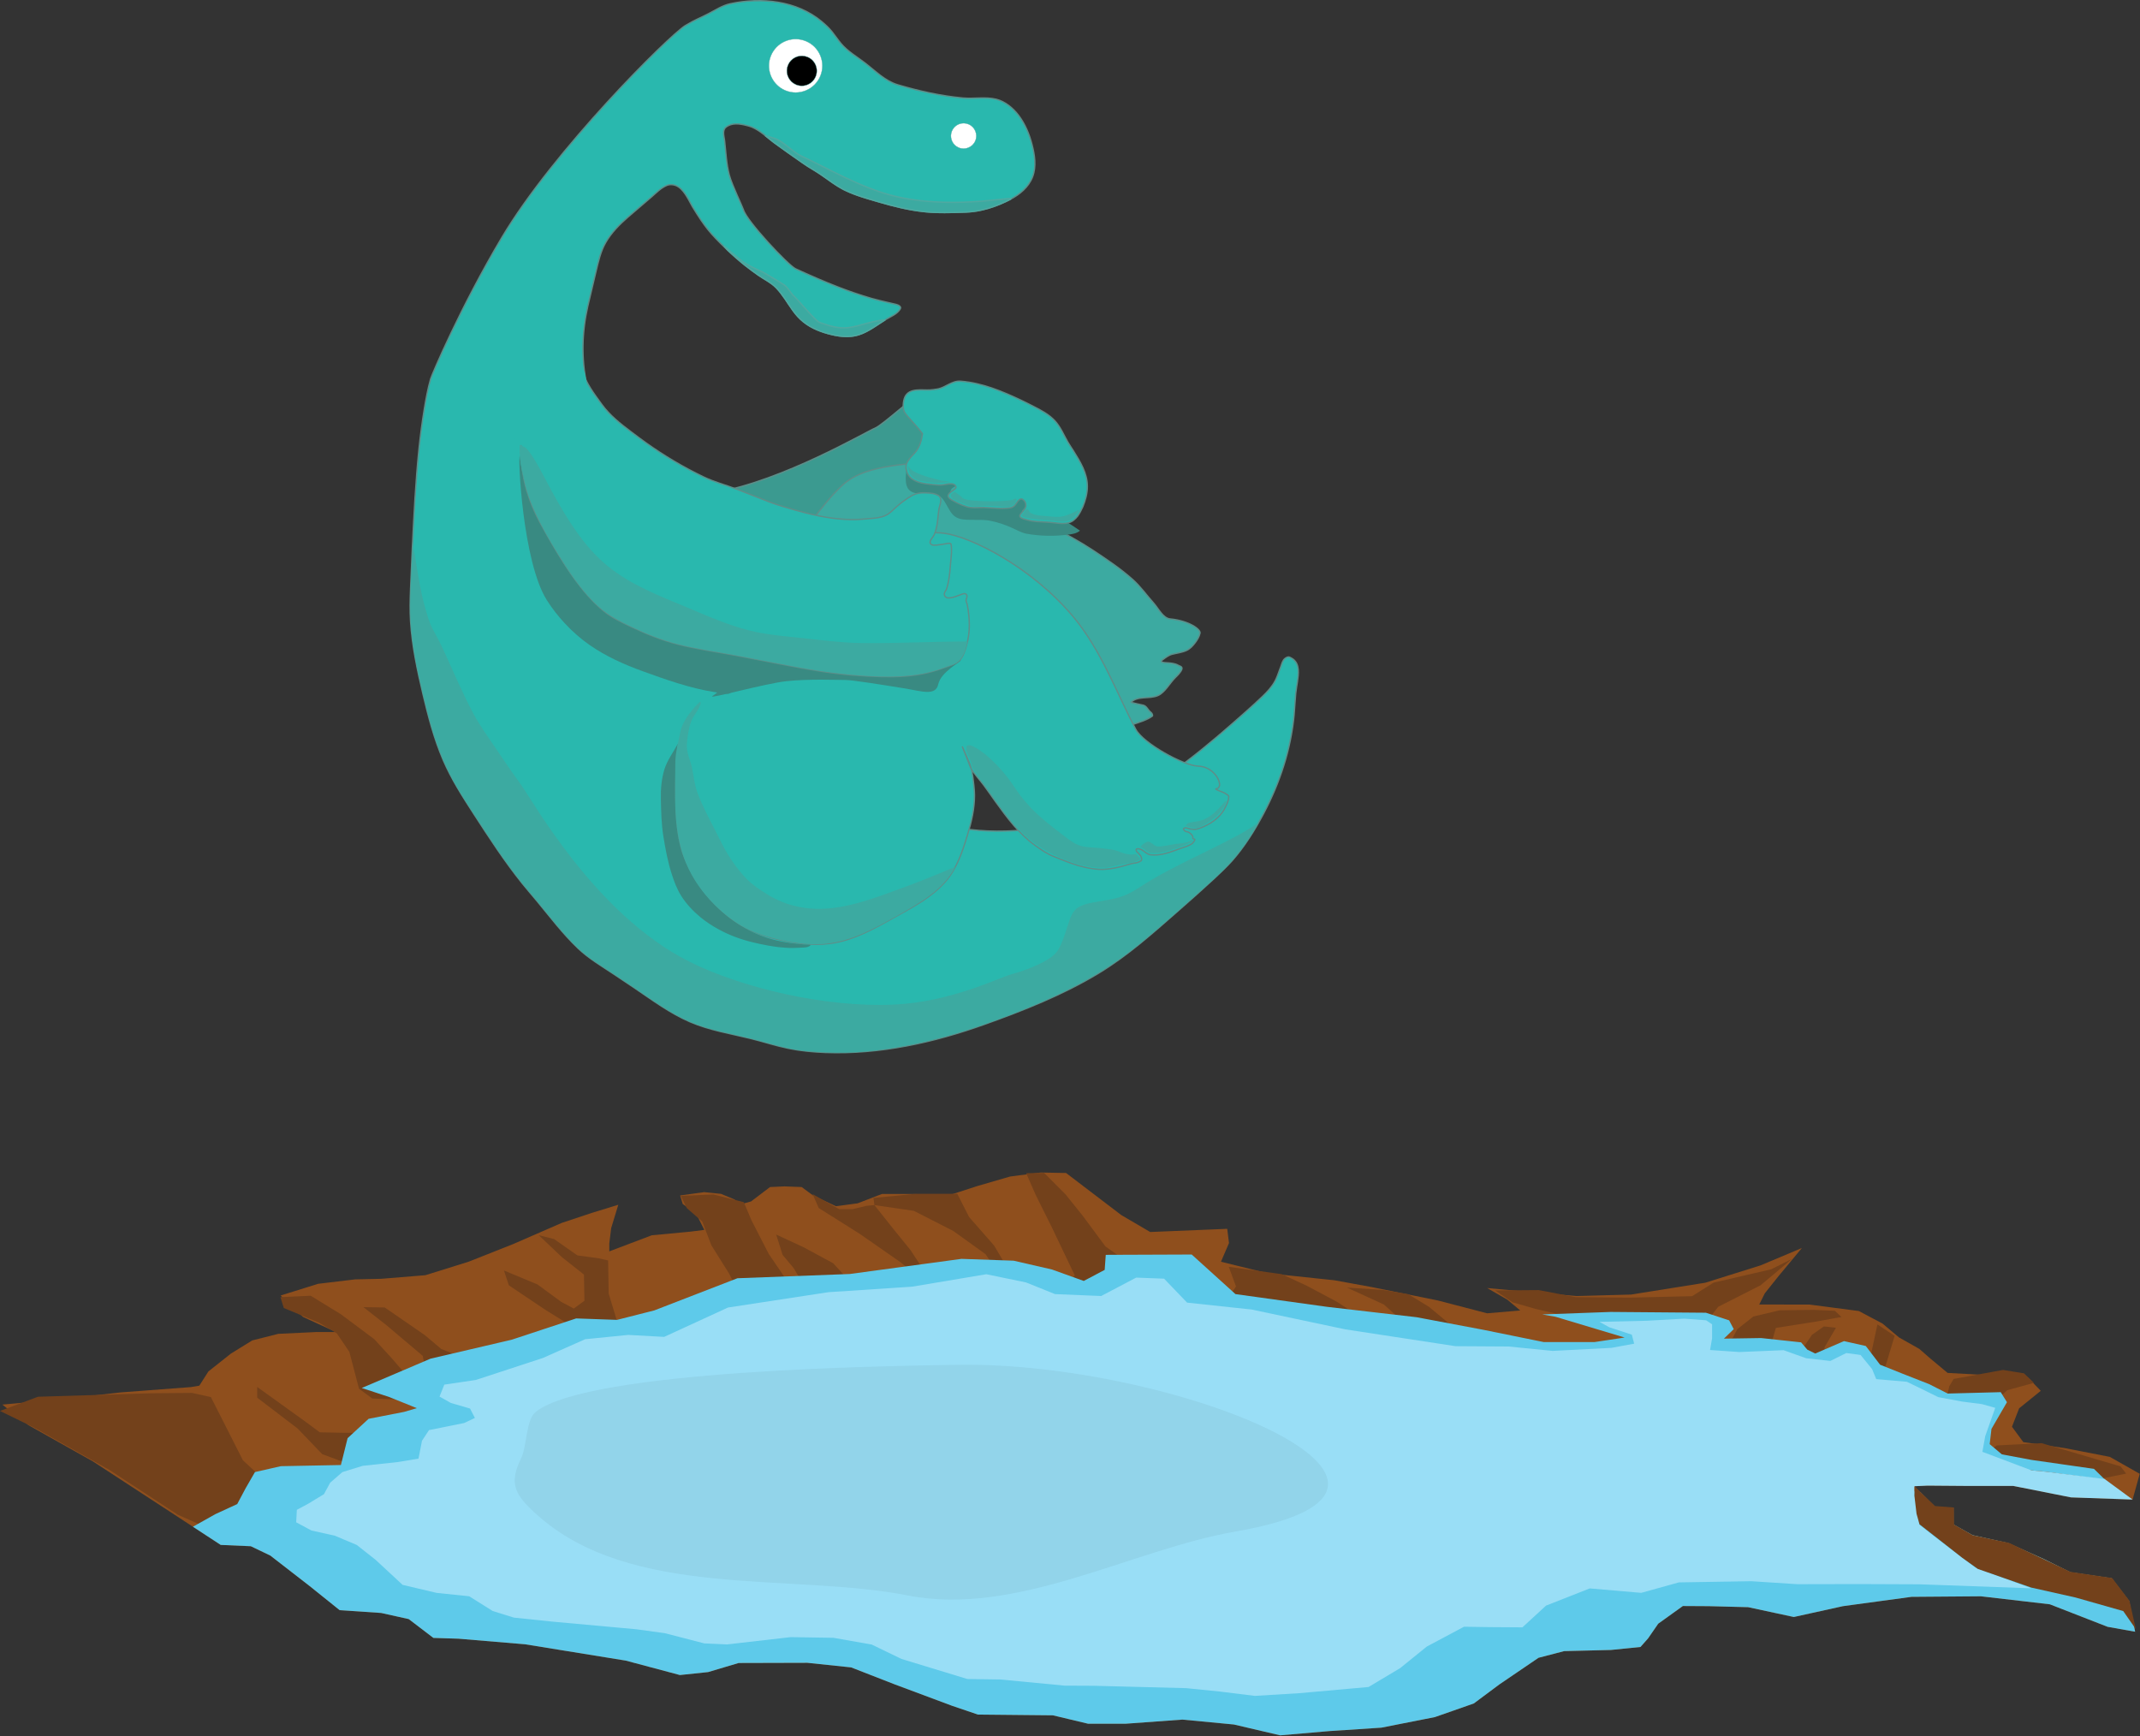<?xml version="1.0" encoding="UTF-8" standalone="no"?><!DOCTYPE svg PUBLIC "-//W3C//DTD SVG 1.1//EN" "http://www.w3.org/Graphics/SVG/1.1/DTD/svg11.dtd"><svg width="100%" height="100%" viewBox="0 0 1584 1285" version="1.1" xmlns="http://www.w3.org/2000/svg" xmlns:xlink="http://www.w3.org/1999/xlink" xml:space="preserve" xmlns:serif="http://www.serif.com/" style="fill-rule:evenodd;clip-rule:evenodd;stroke-linecap:round;stroke-linejoin:round;stroke-miterlimit:1.5;"><rect x="0" y="0" width="1584" height="1285" fill="#333333" stroke="none"/><g id="dino"><path id="brazo-izquierdo" serif:id="brazo izquierdo" d="M647.736,316.89c-6.246,2.511 -68.568,39.105 -117.572,47.453c-3.881,0.661 -49.204,-2.717 -67.229,-7.225c-36.69,-9.177 -62.655,-29.626 -63.56,-27.796c-4.289,8.682 -5.249,18.576 -5.338,28.129c-0.034,3.652 0.172,7.306 0.099,10.958c-0.225,11.237 -1.791,22.811 0.845,33.919c2.503,10.552 8.675,19.867 15.36,28.221c9.385,11.728 19.798,23.223 33.389,30.114c11.344,5.751 23.34,10.513 35.9,12.796c24.774,4.503 49.814,-1.403 73.856,-7.05c17.532,-4.118 34.93,-8.948 51.813,-15.254c23.8,-8.889 46.928,-19.467 70.806,-28.158c27.836,-10.133 56.586,-18.08 83.274,-31.149c3.988,-1.953 7.886,-4.081 11.853,-6.075c2.856,-1.435 7.503,-2.7 8.331,-6.45c0.637,-2.883 0.156,-5.867 -0.131,-8.749c-0.224,-2.248 -0.404,-4.501 -0.694,-6.741c-2.178,-16.797 -7.932,-35.675 -22.598,-45.779c-9.856,-6.79 -21.839,-8.665 -32.693,-13.269c-13.011,-5.52 -25.53,-14.306 -40.24,-14.108c-4.369,0.058 -29.562,23.838 -35.471,26.213Z" style="fill:#3b9a90;stroke:#5d8e89;stroke-width:1px;"/><path id="pie-izquierdo" serif:id="pie izquierdo" d="M577.551,418.026c9.165,-13.35 13.493,-19.655 23.301,-32.544c6.934,-9.112 13.997,-18.25 22.398,-26.088c10.015,-9.345 23.899,-12.52 37.004,-14.61c11.465,-1.829 22.945,-2.268 34.464,-0.692c6.444,0.881 12.856,3.111 18.917,5.289c6.351,2.283 12.776,4.721 18.619,8.158c2.888,1.698 4.146,2.628 6.423,5.095c1.237,1.341 3.249,4.339 4.546,5.63c2.012,2.003 4.961,4.147 7.369,5.632c14.059,8.674 28.782,16.2 43.214,24.212c10.557,5.861 20.569,12.651 30.43,19.599c4.559,3.212 10.024,7.525 14.182,11.245c5.802,5.191 10.286,11.629 15.458,17.393c3.545,3.95 6.958,11.274 12.234,11.773c13.978,1.32 22.759,7.767 22.129,10.548c-0.601,2.654 -2.069,5.031 -3.705,7.164c-1.693,2.208 -3.664,4.395 -6.244,5.583c-1.751,0.808 -3.405,1.233 -5.274,1.666c-1.799,0.416 -3.622,0.724 -5.411,1.181c-2.608,0.667 -4.767,2.414 -6.894,3.953c-0.373,0.27 -1.057,0.737 -1.048,1.312c0.026,1.721 7.928,0.21 12.435,2.898c0.932,0.557 2.725,0.802 2.786,2.192c0.024,0.546 -0.399,1.576 -0.698,2.01c-1.513,2.189 -2.395,3.133 -4.307,4.978c-4.008,3.866 -7.65,11.054 -12.906,13.272c-6.382,2.694 -14.43,-0.037 -19.773,4.815c-0.375,0.341 8.689,2.171 9.113,2.288c2.493,0.689 3.364,3.615 5.442,5.185c0.762,0.575 1.349,1.551 1.368,2.528c0.004,0.197 -0.207,0.349 -0.369,0.461c-0.862,0.598 -1.748,1.169 -2.681,1.65c-5.196,2.678 -10.941,4.003 -16.384,6.036c-8.522,3.184 -16.246,8.204 -24.926,11c-7.779,2.505 -15.979,2.71 -24.05,1.969c-7.236,-0.664 -14.502,-2.222 -21.13,-5.27c-5.896,-2.711 -10.899,-6.943 -15.939,-10.934c-4.834,-3.828 -9.801,-7.621 -13.904,-12.267c-5.212,-5.901 -9.428,-12.581 -14.077,-18.906c-4.428,-6.023 -9.074,-11.885 -13.438,-17.955c-1.438,-2 -2.674,-4.139 -3.956,-6.243c-1.282,-2.105 -2.476,-4.262 -3.737,-6.38c-1.941,-3.262 -4.642,-7.97 -9.173,-7.308c-0.699,0.102 -1.389,0.288 -2.054,0.526c-1.977,0.708 -3.405,2.429 -4.489,4.142c-2.338,3.698 -3.038,8.153 -3.756,12.37c-2.008,11.796 0.096,23.868 1.043,35.624c0.443,5.502 1.062,11.298 -0.681,16.676c-2.61,8.053 -7.338,15.241 -12.416,21.931c-6.544,8.621 -13.722,17.095 -23.277,22.479c-16.886,9.517 -37.145,9.282 -55.862,7.473c-14.042,-1.357 -28.04,-3.427 -41.501,-7.762c-7.324,-2.359 -12.97,-8.574 -17.479,-14.508c-4.117,-5.418 -8.515,-11.157 -11.376,-17.42c-2.761,-6.041 -5.155,-12.144 -6.595,-18.63c-3.449,-15.54 -2.389,-31.453 -1.221,-47.193c0.839,-11.305 1.583,-23.473 8.284,-33.099c4.544,-6.529 11.18,-11.194 17.912,-15.232c8.188,-4.912 16.888,-9.293 26.14,-11.805c5.282,-1.434 10.139,-2.151 15.52,-3.09Z" style="fill:#3caaa1;stroke:#5d8e89;stroke-width:1px;"/><g id="cuerpo"><path id="cuerpo1" serif:id="cuerpo" d="M507.301,18.919c-12.38,7.664 -97.454,92.347 -135.786,156.775c-30.67,51.55 -51.858,101.621 -52.767,104.759c-2.008,6.927 -3.5,15.018 -4.66,22.123c-1.659,10.161 -2.865,18.999 -3.921,29.241c-2.521,24.468 -3.752,49.048 -4.962,73.607c-0.493,9.995 -0.917,19.993 -1.304,29.993c-0.331,8.564 -0.557,16.104 -0.008,24.669c1.165,18.144 4.984,35.974 9.158,53.622c3.913,16.541 8.236,33.079 14.943,48.745c6.052,14.138 14.398,27.111 22.718,39.985c11.36,17.578 22.812,35.154 35.919,51.502c3.53,4.403 7.272,8.634 10.866,12.986c9.816,11.883 19.178,24.272 30.368,34.945c7.844,7.483 17.271,13.023 26.24,18.98c5.098,3.387 10.187,6.787 15.259,10.213c13.433,9.072 26.582,18.913 41.565,25.344c14.325,6.149 29.913,8.622 44.943,12.318c9.201,2.263 18.213,5.272 27.503,7.185c9.075,1.868 18.347,2.761 27.598,3.108c40.258,1.507 80.154,-7.369 117.871,-20.88c29.004,-10.39 57.832,-21.775 84.269,-37.765c21.418,-12.954 40.2,-29.744 58.926,-46.202c10.863,-9.547 16.266,-14.292 26.885,-24.112c3.435,-3.177 9.744,-9.228 12.848,-12.739c9.367,-10.598 16.902,-22.668 23.512,-35.13c12.009,-22.639 20.214,-47.479 22.59,-73.061c0.494,-5.32 0.68,-10.667 1.212,-15.984c0.284,-2.842 0.847,-5.649 1.237,-8.479c0.766,-5.558 1.948,-13.059 -3.37,-16.894c-0.731,-0.528 -1.537,-0.954 -2.358,-1.33c-1.234,-0.566 -2.604,0.281 -3.52,1.015c-1.709,1.368 -2.204,3.671 -2.91,5.598c-0.89,2.429 -1.739,4.874 -2.69,7.28c-0.475,1.201 -0.985,2.392 -1.585,3.536c-2.357,4.487 -5.886,8.24 -9.515,11.712c-3.964,3.793 -8.022,7.487 -12.123,11.13c-28.14,25.004 -57.21,49.871 -91.174,66.699c-18.972,9.399 -39.125,17.169 -60.276,19.685c-17.572,2.091 -35.423,3.063 -53.034,0.861c-18.05,-2.258 -35.805,-7.523 -51.87,-16.116c-7.636,-4.084 -14.771,-9.032 -21.788,-14.081c-6.751,-4.86 -13.511,-9.829 -19.36,-15.783c-7.377,-7.51 -13.771,-15.918 -19.984,-24.389c-10.512,-14.332 -20.785,-28.839 -31.309,-43.161c-14.936,-20.326 -30.138,-40.456 -45.072,-60.783c-6.718,-9.144 -13.179,-18.474 -19.881,-27.629c-5.292,-7.23 -10.775,-14.318 -16.101,-21.523c-23.796,-32.196 -49.496,-65.714 -58.097,-105.736c-4.108,-19.113 -3.598,-39.065 0.758,-58.087c1.983,-8.654 4.032,-17.293 6.127,-25.921c1.745,-7.182 3.358,-14.62 7.061,-21.124c4.175,-7.332 10.174,-13.404 16.496,-18.896c5.745,-4.99 11.578,-9.879 17.331,-14.861c3.776,-3.27 6.973,-6.729 11.623,-8.696c0.573,-0.243 1.192,-0.387 1.811,-0.458c7.128,-0.815 11.139,5.707 14.204,11.061c1.01,1.765 1.876,3.611 2.928,5.35c1.99,3.293 4.039,6.552 6.192,9.739c1.614,2.389 3.32,4.718 5.105,6.983c6.475,8.215 20.867,21.392 28.284,27.105c3.007,2.316 6.043,4.599 9.161,6.763c4.304,2.986 9.232,5.283 12.967,9.058c4.962,5.014 8.381,11.234 12.476,16.91c2.395,3.32 4.731,5.983 7.93,8.557c6.018,4.844 13.414,7.602 20.848,9.38c6.478,1.549 13.417,2.22 19.88,0.178c7.434,-2.348 13.654,-7.331 20.19,-11.336c3.684,-2.257 8.387,-3.903 10.702,-7.869c1.076,-1.843 -1.857,-2.99 -3.162,-3.312c-2.208,-0.546 -4.437,-1.007 -6.648,-1.543c-3.755,-0.91 -7.536,-1.726 -11.248,-2.797c-8.371,-2.413 -16.594,-5.262 -24.71,-8.395c-10.711,-4.135 -21.236,-8.767 -31.668,-13.554c-5.456,-2.503 -36.352,-35.442 -38.669,-43.749c-0.513,-1.839 -8.584,-18.558 -10.459,-25.667c-2.191,-8.309 -2.519,-16.959 -3.472,-25.448c-0.327,-2.91 -1.952,-7.523 0.901,-9.912c4.218,-3.53 10.258,-2.711 15.16,-1.429c1.418,0.371 2.854,0.718 4.204,1.29c1.577,0.669 3.081,1.514 4.538,2.416c1.457,0.902 2.825,1.943 4.187,2.984c2.722,2.082 5.294,4.359 8.061,6.382c6.885,5.037 13.874,9.931 20.883,14.793c6.281,4.358 6.584,3.994 12.928,8.252c5.994,4.023 11.662,8.663 18.201,11.829c8.04,3.892 16.714,6.245 25.249,8.738c10.757,3.142 21.684,5.88 32.845,7.11c10.418,1.148 20.934,0.728 31.377,0.378c11.473,-0.384 22.636,-4.093 32.769,-9.336c7.04,-3.642 13.714,-9.107 16.624,-16.698c2.951,-7.7 1.612,-16.227 -0.404,-23.97c-1.003,-3.854 -2.217,-7.535 -3.856,-11.169c-1.703,-3.777 -3.573,-7.081 -6.069,-10.395c-1.959,-2.6 -4.691,-5.405 -7.305,-7.354c-2.768,-2.064 -5.879,-3.752 -9.247,-4.574c-8.074,-1.971 -16.425,-0.182 -24.605,-0.936c-16.392,-1.51 -32.526,-5.111 -48.288,-9.776c-9.391,-2.779 -16.527,-10.217 -24.029,-15.985c-6.144,-4.725 -13.113,-8.698 -18.141,-14.752c-2.279,-2.744 -4.224,-5.75 -6.469,-8.521c-2.317,-2.86 -4.869,-5.215 -7.682,-7.572c-18.5,-15.498 -44.764,-18.103 -67.673,-13.146c-5.874,1.272 -10.95,4.739 -16.206,7.422c-8.518,4.349 -8.742,3.858 -16.996,8.721Z" style="fill:#29b8ae;stroke:#5d8e89;stroke-width:1px;"/><path d="M551.338,194.667c-3.788,-2.403 -15.147,-12.354 -15.147,-12.354l2.501,2.924l1.693,1.569l0.575,0.527l1.468,1.33l0.693,0.623l1.315,1.165l0.747,0.656l1.21,1.048l0.746,0.641l1.147,0.967l0.691,0.58l1.15,0.941l0.552,0.45l1.547,1.219c3.007,2.316 6.043,4.599 9.161,6.763c4.304,2.986 9.232,5.283 12.967,9.058c4.962,5.014 8.381,11.234 12.476,16.91c2.395,3.32 4.731,5.983 7.93,8.557c6.018,4.844 13.414,7.602 20.848,9.38c3.644,0.872 7.434,1.465 11.203,1.454l1.255,-0.026c2.508,-0.1 4.999,-0.484 7.422,-1.25l1.358,-0.463l0.45,-0.173l0.884,-0.344l0.523,-0.226l0.788,-0.342l0.541,-0.256l0.75,-0.358l0.535,-0.272l0.741,-0.382l0.511,-0.279l0.753,-0.414l0.468,-0.269l0.791,-0.459l0.395,-0.237l0.78,-0.474l0.891,-0.561l1.716,-1.09l0.108,-0.071c1.597,-1.038 3.179,-2.097 4.768,-3.126l1.796,-1.134c-9.624,0.363 -18.701,4.687 -27.411,5.662c-7.028,0.787 -13.708,-1.326 -21.093,-3.898c-2.79,-0.971 -16.572,-17.456 -18.311,-18.968c-2.954,-2.569 -4.598,-6.334 -7.686,-8.725c-1.026,-0.795 -13.228,-8.041 -15.598,-9.37c-1.152,-0.646 -8.051,-3.383 -13.598,-6.903Z" style="fill:#3caaa1;stroke:#4fa9a1;stroke-width:1px;"/><path d="M566.51,100.405c-0.009,-0.101 2.662,0.673 6.585,1.937c6.943,2.237 13.395,10.103 20.289,13.271c17.75,8.157 42.247,22.503 65.787,28.788c43.761,11.683 92.37,0.339 88.97,2.928l-0.494,0.295c-0.991,0.513 -1.991,1.011 -3.004,1.488c-5.687,2.716 -11.666,4.912 -17.817,6.282l-1.305,0.287l-1.975,0.371c-1.888,0.329 -3.79,0.577 -5.703,0.727l-0.817,0.071l-2.148,0.11l-7.851,0.25l-1.429,0.032l-2.5,0.055l-1.586,0.014l-2.346,0.021l-2.165,-0.019l-1.758,-0.015l-2.291,-0.073l-1.632,-0.051l-1.103,-0.057l-0.852,-0.044l-1.162,-0.078l-0.795,-0.053l-1.292,-0.108l-0.662,-0.055l-1.953,-0.197c-11.161,-1.23 -22.088,-3.968 -32.845,-7.11c-2.436,-0.712 -4.883,-1.412 -7.323,-2.143l-2.297,-0.691c-1.063,-0.337 -2.127,-0.674 -3.19,-1.011l-2.374,-0.806c-2.209,-0.76 -4.395,-1.581 -6.543,-2.495c-1.187,-0.5 -2.361,-1.03 -3.522,-1.592l-1.216,-0.61l-0.534,-0.287c-1.172,-0.625 -2.317,-1.293 -3.443,-1.996l-1.859,-1.18c-0.751,-0.507 -1.502,-1.013 -2.253,-1.52l-2.095,-1.468c-1.111,-0.785 -2.217,-1.577 -3.327,-2.359c-1.151,-0.818 -2.306,-1.625 -3.474,-2.409c-1.108,-0.744 -2.032,-1.347 -2.838,-1.854c-3.795,-2.421 -4.906,-2.801 -10.09,-6.398c-2.412,-1.673 -4.823,-3.351 -7.226,-5.04l-3.262,-2.291l-3.81,-2.711c-2.206,-1.569 -4.401,-3.152 -6.585,-4.751c-0,0 -1.947,-1.484 -1.947,-1.484l-0.607,-0.484l-1.493,-1.201c-0.665,-0.541 -1.33,-1.082 -1.995,-1.622l-0.843,-0.664Z" style="fill:#3caaa1;stroke:#4fa9a1;stroke-width:1px;"/><path d="M305.469,402.462c2.651,13.046 4.427,28.349 7.619,41.274c1.198,4.851 3.492,13.177 5.32,17.841c1.538,3.925 4.242,8.177 6.137,11.918c1.497,2.953 2.93,5.938 4.315,8.945c6.962,15.117 13.406,30.481 21.234,45.185c4.885,9.176 11.005,17.643 16.839,26.214c6.61,9.708 11.69,17.345 18.62,26.831c8.856,12.125 55.009,96.028 124.359,130.945c38.161,19.215 100.254,34.335 151.814,31.954c42.047,-1.942 77.088,-19.67 86.432,-22.269c8.293,-2.306 16.453,-5.231 24.071,-9.277c4.36,-2.316 8.899,-5.133 11.37,-9.583c3.211,-5.783 4.939,-12.053 7.023,-18.302c1.499,-4.497 3.156,-9.922 7.489,-12.528c3.385,-2.036 7.071,-2.882 10.933,-3.622c7.587,-1.454 15.429,-2.166 22.699,-4.979c7.154,-2.768 13.303,-7.491 19.847,-11.358c3.861,-2.281 7.777,-4.472 11.739,-6.572c16.39,-8.686 20.827,-10.442 37.383,-18.797c10.597,-5.348 21.342,-10.631 31.011,-17.592c-5.738,10.134 -12.224,19.893 -19.951,28.631c-7.994,9.038 -17.204,16.904 -26.199,24.898c-15.688,13.942 -25.791,23.012 -41.988,36.368c-27.546,22.716 -59.974,38.597 -93.056,51.516c-35.167,13.734 -71.747,24.607 -109.459,28.189c-14.617,1.389 -29.351,0.944 -43.962,-0.257c-14.097,-1.158 -27.614,-5.918 -41.236,-9.309c-15.021,-3.739 -30.615,-6.173 -44.943,-12.318c-14.986,-6.426 -28.133,-16.272 -41.565,-25.344c-5.072,-3.426 -10.161,-6.826 -15.259,-10.213c-8.969,-5.957 -18.396,-11.497 -26.24,-18.98c-11.19,-10.673 -20.552,-23.062 -30.368,-34.945c-3.594,-4.352 -7.336,-8.583 -10.866,-12.986c-6.003,-7.487 -13.242,-17.339 -18.615,-25.29c-5.862,-8.674 -11.575,-17.448 -17.304,-26.212c-6.18,-9.454 -12.589,-19.041 -17.636,-29.194c-4.265,-8.583 -6.438,-13.677 -9.696,-22.691c-4.328,-11.972 -7.31,-24.516 -10.329,-36.845c-4.313,-17.614 -8.01,-35.484 -9.158,-53.622c-0.549,-8.683 -0.324,-15.986 0.008,-24.669c0.35,-9.153 1.121,-23.806 1.568,-32.955Z" style="fill:#3caaa1;"/><g id="ojo"><path d="M594.648,29.763c-9.593,-2.904 -20.036,1.876 -23.981,11.328c-3.944,9.447 0.002,20.234 8.814,25.01l1.827,0.877c10.078,4.207 21.68,-0.562 25.887,-10.641c4.209,-10.082 -0.56,-21.685 -10.639,-25.891l-1.908,-0.683Z" style="fill:#fff;stroke:#4fa9a1;stroke-width:0.24px;stroke-linecap:butt;stroke-miterlimit:2;"/><path d="M595.629,41.555c-5.058,-0.987 -10.29,1.672 -12.353,6.614c-2.063,4.942 -0.275,10.536 3.983,13.437l1.976,1.068c5.649,2.358 12.145,-0.315 14.503,-5.965c2.356,-5.644 -0.311,-12.143 -5.961,-14.501l-2.148,-0.653Z" style="stroke:#4fa9a1;stroke-width:0.24px;stroke-linecap:butt;stroke-miterlimit:2;"/></g><path id="nariz" d="M715.06,91.369c-4.293,-0.842 -8.736,1.416 -10.488,5.613c-1.75,4.192 -0.23,8.938 3.387,11.398l1.675,0.908c4.79,1.999 10.306,-0.268 12.305,-5.058c2,-4.793 -0.267,-10.31 -5.056,-12.309l-1.823,-0.552Z" style="fill:#fff;stroke:#4fa9a1;stroke-width:0.24px;stroke-linecap:butt;stroke-miterlimit:2;"/></g><g id="mano-izquierda" serif:id="mano izquierda"><path d="M799.381,392.763c-2.405,2.162 -5.956,2.625 -8.988,3.001c-10.134,1.258 -20.34,1.079 -30.404,-0.682c-4.03,-0.704 -7.604,-2.964 -11.301,-4.53c-6.018,-2.551 -8.728,-3.538 -15.116,-4.962c-4.758,-1.061 -9.482,-0.753 -14.304,-0.812c-3.99,-0.05 -8.956,0.044 -12.393,-2.453c-2.958,-2.149 -4.335,-5.358 -6.161,-8.422c-1.569,-2.633 -3.072,-5.775 -6.026,-7.167c-1.388,-0.654 -3.452,-0.985 -4.964,-1.064c-1.472,-0.077 -2.948,-0.019 -4.421,-0.047c-4.575,-0.086 -11.177,0.097 -13.631,-4.758c-0.358,-0.707 -0.632,-1.461 -0.825,-2.229c-0.372,-1.482 -0.525,-3.731 -0.433,-5.251c0.168,-2.749 0.382,-5.497 0.706,-8.232c5.826,4.695 11.284,9.282 18.844,10.519c2.605,0.426 6.292,0.592 8.826,0.358c2.978,-0.275 6.677,-2.002 9.528,-0.08c0.848,0.571 1.365,1.946 0.492,2.748c-1.682,1.546 -5.469,2.537 -5.263,5.404c0.097,1.351 1.25,2.166 2.28,2.843c4.366,2.871 9.285,5.277 14.558,5.784c4.813,0.463 5.044,-0.126 9.858,0.031c6.144,0.2 12.354,1.185 18.503,0.341c1.73,-0.237 3.069,-0.737 4.272,-2.064c1.189,-1.31 2.758,-5.433 5.43,-4.432c3.193,1.196 2.897,5.743 1.176,8.026c-0.681,0.904 -4.277,3.165 -2.857,4.974c1.047,1.333 2.832,1.769 4.392,2.093c5.942,1.234 11.987,1.331 17.999,2.033c0.875,0.102 1.742,0.294 2.582,0.558c1.21,0.38 1.985,1.233 3.331,1.25c0.859,0.012 1.723,-0.167 2.54,-0.433c4.062,2.445 7.828,5.019 11.77,7.655Z" style="fill:#398a82;"/><path id="mano-izquierda1" serif:id="mano izquierda" d="M682.814,320.992c-0.698,4.563 -1.791,9.131 -4.633,12.881c-2.956,3.9 -8.465,7.61 -7.466,13.258c0.162,0.913 0.42,1.812 0.749,2.679c2.179,5.741 8.904,7.617 14.385,8.306c2.936,0.369 5.881,0.696 8.836,0.864c2.946,0.168 4.031,-0.362 6.922,-0.721c1.536,-0.19 3.252,-0.371 4.693,0.371c0.957,0.492 1.848,1.97 0.873,2.901c-2.135,2.038 -2.573,1.645 -4.632,3.774c-0.578,0.598 -0.939,1.568 -0.615,2.397c0.279,0.713 1.513,1.775 2.144,2.134c4.081,2.327 6.852,3.69 11.337,5.123c4.231,1.351 8.756,0.574 13.079,0.692c6.147,0.167 12.352,1.179 18.503,0.341c1.775,-0.241 3.023,-0.733 4.272,-2.064c0.778,-0.828 1.279,-1.883 2.003,-2.759c0.721,-0.871 2.054,-2.404 3.427,-1.673c2.085,1.11 3.241,3.822 2.348,6.062c-0.584,1.467 -1.665,2.527 -2.625,3.729c-0.638,0.798 -2.285,2.321 -1.183,3.528c0.455,0.497 1.886,1.101 2.502,1.281c3.915,1.147 5.58,1.571 9.654,1.917c3.332,0.284 6.68,0.356 10.014,0.609c5.766,0.438 12.752,2.409 17.634,-1.896c0.9,-0.794 1.778,-1.629 2.514,-2.577c1.35,-1.739 3.09,-5.077 3.954,-7.087c0.861,-2.002 1.893,-5.223 2.392,-7.344c0.611,-2.6 0.952,-4.977 0.959,-7.652c0.028,-9.76 -5.363,-18.393 -10.338,-26.381c-1.344,-2.159 -2.823,-4.235 -4.1,-6.434c-3.073,-5.288 -5.389,-11.191 -9.603,-15.757c-4.407,-4.775 -10.237,-7.834 -15.955,-10.725c-2.996,-1.514 -5.976,-3.063 -9.012,-4.498c-14.133,-6.678 -29.075,-12.904 -44.842,-14.117c-6.413,-0.494 -11.197,4.839 -17.275,5.824c-1.689,0.273 -3.387,0.507 -5.094,0.618c-6.087,0.396 -15.46,-1.747 -18.793,5.17c-0.815,1.692 -1.151,3.941 -1.256,5.785c-0.091,1.611 0.013,3.505 0.684,5.012c0.725,1.627 2.231,3.21 3.381,4.518c4.623,5.258 5.823,6.411 10.163,11.911Z" style="fill:#29b8ae;stroke:#5d8e89;stroke-width:1px;"/><path d="M672.292,343.996c-0.474,0.364 0.024,1.224 0.256,1.503c1.77,2.132 2.254,2.65 4.755,3.889c6.198,3.071 13.007,4.751 19.706,6.281c0.993,0.227 2.024,0.238 3.026,0.417c0.993,0.177 1.982,0.389 2.957,0.65c0.054,0.014 0.112,0.144 0.058,0.155c-1.313,0.267 -1.318,-0.029 -2.636,0.087c-1.644,0.145 -3.27,0.504 -4.92,0.564c-3.416,0.124 -6.575,-0.37 -9.93,-0.906c-2.927,-0.467 -6.317,-0.833 -8.886,-2.546c-2.715,-1.81 -3.944,-4.677 -4.619,-7.752c-0.12,-0.546 -0.42,-1.881 0.233,-2.342Z" style="fill:#3caaa1;"/><path d="M706.715,363.996c-0.695,0.399 -1.435,0.736 -2.067,1.23c-1.29,1.008 -0.971,3.055 0.374,3.846c3.292,1.937 5.719,2.942 9.309,4.222c2.591,0.924 4.502,1.501 7.275,1.592c3.792,0.123 5.52,-0.522 9.307,-0.491c2.136,0.018 4.268,0.214 6.398,0.372c4.699,0.349 11.562,2.055 14.446,-3.08c0.311,-0.554 0.501,-1.173 0.659,-1.788c0.23,-0.893 -1.018,-0.86 -1.489,-0.733c-0.87,0.234 -1.067,0.817 -1.981,0.963c-2.254,0.361 -7.751,0.742 -10.029,0.795c-8.813,0.206 -11.082,0.166 -19.868,-0.576c-1.525,-0.129 -4.324,-0.632 -5.745,-1.244c-1.016,-0.437 -1.607,-1.452 -2.44,-2.102c-1.346,-1.051 -2.75,-2.027 -4.149,-3.006Z" style="fill:#3caaa1;"/><path d="M759.907,376.78c1.31,0 1.609,1.553 2.328,2.28c0.419,0.423 0.93,0.762 1.467,1.018c3.299,1.569 7.243,1.616 10.77,1.921c4.486,0.388 9.159,1.142 13.594,-0.15c1.49,-0.435 2.929,-1.034 4.363,-1.628c1.202,-0.498 2.361,-1.092 3.537,-1.648c0.789,-0.372 1.57,-0.763 2.358,-1.136c0.197,-0.093 0.701,-0.347 0.637,-0.14c-0.234,0.755 -1.01,1.99 -1.475,2.612c-1.527,2.044 -2.193,2.972 -4.318,4.434c-4.558,3.137 -10.961,1.259 -15.972,0.842c-2.489,-0.206 -4.986,-0.303 -7.476,-0.489c-2.335,-0.174 -5.272,-0.454 -7.568,-0.941c-1.585,-0.336 -3.162,-0.728 -4.709,-1.212c-0.357,-0.112 -0.744,-0.266 -0.972,-0.564c-0.147,-0.192 -0.13,-0.512 -0.017,-0.727c0.919,-1.734 2.27,-2.941 3.453,-4.472Z" style="fill:#3caaa1;"/></g><g id="pie-derecho" serif:id="pie derecho"><path id="pie-derecho1" serif:id="pie derecho" d="M545.636,493.738c5.703,-5.287 13.903,-12.89 19.817,-17.955c10.201,-8.736 20.869,-16.976 30.631,-26.198c5.238,-4.947 10.293,-10.078 15.559,-14.998c5.519,-5.156 12.907,-11.316 18.783,-16.076c6.733,-5.454 13.934,-10.455 21.896,-14.087c14.549,-6.636 30.74,-11.676 46.544,-9.704c19.354,2.415 64.679,24.747 95.81,62.089c20.614,24.726 32.469,57.483 46.011,83.061c5.442,10.278 35.381,26.919 46.112,27.184c13.29,0.328 19.625,15.839 13.682,16.675c-2.708,0.381 5.028,2.327 6.829,3.818c0.74,0.612 2.26,1.036 2.202,2.225c-0.158,3.198 -1.675,6.133 -3.141,8.892c-3.74,7.034 -10.917,11.641 -18.343,14.37c-2.589,0.951 -3.836,0.956 -6.573,0.604c-1.812,-0.234 -4.229,-1.762 -5.522,-0.172c-0.108,0.133 0.918,2.115 2.56,2.143c1.545,0.026 5.009,2.959 4.399,4.418c-0.347,0.828 1.208,1.031 1.348,1.133c0.68,0.491 -0.69,1.702 -1.139,2.487c-0.393,0.688 -1.78,1.49 -2.462,1.803c-3.023,1.386 -3.234,1.276 -6.374,2.372c-7.209,2.516 -14.69,5.821 -22.595,4.886c-3.802,-0.45 -6.083,-5.112 -10.153,-4.394c-0.914,0.162 -0.502,1.446 -0.194,1.874c0.567,0.789 2.362,2.195 3.11,3.537c0.888,1.595 0.665,3.098 0.297,3.341c-1.51,0.995 -3.693,1.763 -5.272,1.794c-2.649,0.051 -14.295,5.216 -26.258,4.577c-13.45,-0.718 -27.453,-7.342 -32.477,-9.18c-5.264,-1.925 -9.901,-5.176 -14.41,-8.397c-12.083,-8.632 -20.911,-20.716 -29.439,-32.53c-2.876,-3.982 -5.621,-8.053 -8.553,-11.996c-3.254,-4.375 -7.133,-8.346 -9.88,-13.074c-0.095,-0.163 -5.895,-14.865 -6.069,-15.411c0.86,1.754 5.438,12.376 5.678,13.08c0.93,2.728 1.629,6.415 2.034,9.246c0.516,3.611 1.216,9.755 1.226,13.402c0.028,9.958 -2.266,19.69 -5.11,29.144c-3.643,12.113 -7.726,24.721 -16.176,34.5c-9.874,11.426 -23.512,18.675 -36.624,25.977c-15.407,8.582 -31.1,17.782 -49.08,20.13c-13.541,1.77 -26.726,-0.266 -39.992,-3.328c-12.181,-2.811 -23.966,-7.938 -34.109,-15.207c-10.933,-7.836 -19.424,-18.545 -26.421,-29.767c-2.733,-4.384 -5.021,-8.748 -6.999,-13.497c-2.803,-6.731 -4.255,-14.311 -5.266,-21.399c-2.413,-16.925 -1.939,-33.97 -1.657,-50.956c0.128,-7.715 0.165,-15.629 3.024,-22.906c7.973,-20.288 25.39,-34.966 42.736,-47.53Z" style="fill:#29b8ae;stroke:#5d8e89;stroke-width:1px;"/><path d="M524.276,489.098c15.309,2.563 24.531,23.807 20.58,47.411c-3.951,23.604 -19.588,40.688 -34.897,38.125c-15.309,-2.562 -24.53,-23.806 -20.579,-47.41c3.95,-23.605 19.587,-40.688 34.896,-38.126Z" style="fill:#29b8ae;"/><path d="M501.802,550.384c-1.698,13.144 -2.298,26.942 -2.024,40.167c0.248,12.02 0.73,24.073 3.667,35.851c1.695,6.795 4.583,13.298 7.968,19.46c8.699,15.831 21.28,29.799 36.948,39.343c8.177,4.981 17.114,8.719 26.46,10.881c7.439,1.716 12.627,2.27 20.205,2.961c1.37,0.125 2.747,0.091 4.117,0.205c0.29,0.024 0.918,0.296 0.717,0.498c-1.604,1.613 -4.416,1.551 -6.478,1.668c-5.027,0.286 -7.205,0.382 -12.246,0.056c-8.326,-0.538 -16.527,-2.194 -24.634,-4.173c-8.347,-2.038 -16.486,-5.066 -24.06,-9.127c-4.991,-2.676 -9.793,-5.794 -14.145,-9.403c-5.453,-4.522 -10.373,-9.778 -14.12,-15.746c-3.155,-5.025 -5.211,-10.592 -7.003,-16.179c-2.905,-9.052 -4.594,-18.23 -6.123,-27.58c-1.513,-9.25 -1.691,-18.643 -1.889,-27.962c-0.156,-7.329 0.466,-14.726 2.592,-21.746c2.008,-6.63 6.793,-13.109 10.048,-19.174Z" style="fill:#398a82;"/><path d="M882.545,621.74c-0.072,0.864 -0.443,1.265 -1.165,1.677c-2.232,1.276 -4.281,2.187 -6.705,3.036c-5.664,1.983 -11.406,4.007 -17.393,4.779c-1.346,0.174 -4.626,0.266 -5.972,-0.002c-2.846,-0.565 -4.261,-3.58 -7.105,-4.15c0.455,-1 0.577,-0.808 1.129,-1.702c0.966,-0.727 1.989,-1.379 3.042,-1.974c3.254,-1.839 5.205,2.942 8.244,3.08c4.321,0.195 8.384,-0.999 12.622,-1.664c4.403,-0.691 9.354,-0.606 13.303,-3.08Z" style="fill:#3caaa1;"/><path d="M907.566,592.553c0.397,1.331 -0.45,2.763 -1.091,3.823c-1.572,2.599 -2.63,4.098 -4.696,6.332c-2.945,3.184 -6.618,5.418 -10.288,7.668c-1.506,0.923 -3.266,1.869 -5.008,2.265c-2.859,0.65 -6.106,-0.563 -8.714,-1.411c0.359,-1.49 1.882,-2.183 3.237,-2.495c0.043,-0.01 5.932,-0.899 7.178,-1.212c5.466,-1.375 9.981,-4.994 13.8,-9.007c1.901,-1.996 3.528,-4.092 5.582,-5.963Z" style="fill:#3caaa1;"/><path d="M518.307,519.274c1.692,2.38 -4.593,10.191 -5.578,12.201c-2.524,5.15 -3.538,11.253 -4.108,16.954c-0.371,3.709 -0.369,5.339 0.399,8.802c0.821,3.699 2.42,7.195 3.178,10.911c1.251,6.132 1.83,12.475 3.99,18.424c3.531,9.727 8.538,18.883 13.225,28.112c1.975,3.888 3.883,7.808 5.923,11.664c4.566,8.627 10.185,16.711 16.961,23.848c4.298,4.528 9.667,8.041 14.925,11.358c3.67,2.316 7.201,4.163 11.222,5.815c4.051,1.665 7.434,2.653 11.699,3.622c24.066,5.47 48.469,-3.075 70.535,-11.118c7.734,-2.819 15.451,-5.684 23.106,-8.695c7.847,-3.086 15.593,-6.405 23.394,-9.597c-9.09,17.305 -27.192,27.295 -43.778,36.623c-16.162,9.09 -33.017,18.319 -51.993,20.329c-9.026,0.956 -18.198,0.133 -27.138,-1.466c-10.169,-1.82 -20.248,-4.46 -29.674,-8.771c-7.678,-3.511 -14.538,-8.555 -20.833,-14.076c-11.188,-9.811 -20.529,-22.083 -26.138,-35.728c-6.394,-15.553 -7.854,-32.284 -7.93,-48.811c-0.04,-8.502 0.066,-17.002 0.182,-25.501c0.106,-7.746 2.294,-15.193 3.801,-22.822c1.638,-8.291 9.994,-17.94 14.63,-22.078Z" style="fill:#3caaa1;"/><path d="M715.459,554.584c-0.129,-0.463 -0.164,-0.95 -0.159,-1.428c0.026,-2.649 3.97,-1.299 5.321,-0.585c4.52,2.391 8.543,5.443 12.289,8.898c4.912,4.53 9.122,9.102 13.185,14.374c4.041,5.242 7.328,11.047 11.653,16.089c4.845,5.647 7.461,8.435 13.08,13.358c5.479,4.8 12.054,9.898 17.886,14.271c3.51,2.633 6.856,5.225 11.122,6.473c4.246,1.242 8.863,1.18 13.196,1.582c2.005,0.187 4.008,0.405 6.004,0.676c1.994,0.27 4.003,0.481 5.963,0.945c3.08,0.729 5.879,2.383 9.021,2.892c1.19,0.192 2.391,0.339 3.594,0.39c1.117,0.047 1.721,-0.433 2.852,-0.258c1.022,0.159 0.887,0.606 1.484,1.249c0.738,0.795 2.054,1.521 1.968,2.793c-0.344,-0.071 -3.862,1.602 -4.146,1.67c-0.571,0.137 -10.921,1.948 -18.79,3.874c-2.406,0.589 -9.651,0.617 -16.156,-0.64c-8.633,-1.669 -16.905,-4.998 -20.043,-6.39c-14.215,-6.305 -24.546,-13.855 -34.286,-24.997c-2.418,-2.767 -4.687,-5.655 -6.936,-8.554c-2.244,-2.894 -4.392,-5.857 -6.54,-8.819c-2.883,-3.977 -5.669,-8.02 -8.552,-11.997c-3.509,-4.838 -5.268,-6.675 -8.415,-11.758c-1.145,-4.837 -2.106,-6.643 -4.037,-11.221c-0.324,-0.769 -1.118,-1.999 -0.558,-2.887Z" style="fill:#3caaa1;"/></g><g id="brazo-izquierdo1" serif:id="brazo izquierdo"><path d="M404.753,444.195c-18.007,-28.493 -21.533,-107.051 -20.015,-106.966c0.699,8.398 3.973,23.635 6.892,31.553c3.63,9.852 8.61,18.935 13.715,28.1c8.467,15.2 17.367,30.641 29.296,43.441c4.861,5.217 9.806,10.563 15.756,14.59c7.945,5.378 16.732,9.281 25.564,12.937c6.314,2.614 10.486,4.362 17.011,6.417c11.623,3.661 23.676,5.724 35.625,7.953c17.278,3.224 17.972,2.978 35.107,6.92c0.099,0.023 0.076,0.214 0.028,0.303c-2.888,5.29 -6.622,9.46 -10.775,13.859c-2.698,2.859 -5.758,6.167 -9.505,7.75c-0.606,0.256 -3.673,2.517 -4.308,2.502c-3.703,-0.089 -6.785,-0.741 -10.454,-1.319c-18.035,-2.843 -35.969,-9.246 -53.129,-15.467c-13.617,-4.936 -27.021,-10.947 -38.964,-19.224c-6.896,-4.78 -13.169,-10.352 -18.858,-16.513c-4.82,-5.22 -9.189,-10.828 -12.986,-16.836Z" style="fill:#398a82;"/><path d="M710.952,487.921c0.073,0.288 0.123,0.58 0.149,0.878c0.099,1.11 -14.608,8.477 -16.61,17.641c-1.96,8.969 -12.128,5.177 -25.561,2.987c-17.2,-2.805 -38.218,-6.091 -42.747,-6.106c-6.183,-0.02 -27.482,-0.923 -44.162,0.882c-15.582,1.687 -57.721,13.401 -54.857,11.144c1.89,-1.489 32.478,-23.676 34.873,-27.257c14.502,2.843 31.817,6.586 46.418,8.872c14.569,2.281 29.297,3.453 44.034,3.833c10.921,0.281 21.945,-0.151 32.644,-2.54c6.14,-1.371 10.097,-2.781 16.016,-4.877c3.213,-1.138 6.803,-2.165 9.216,-4.771c0.205,-0.222 0.401,-0.45 0.587,-0.686Z" style="fill:#398a82;"/><path id="brazo-dereacho" serif:id="brazo dereacho" d="M430.906,274.7c3.435,9.672 8.462,16.287 14.542,24.656c5.816,8.004 13.629,14.219 21.471,20.109c3.709,2.787 7.403,5.595 11.181,8.288c13.467,9.599 27.735,18.086 42.645,25.246c7.84,3.766 16.303,5.967 24.418,9.014c8.324,3.125 16.521,6.579 24.843,9.711c4.974,1.872 12.668,4.17 17.781,5.606c12.069,3.389 24.368,6.302 36.925,7.037c7.925,0.463 11.072,0.163 18.966,-0.519c3.973,-0.344 8.128,-0.614 11.811,-2.328c3.301,-1.535 5.738,-4.373 8.417,-6.718c3.12,-2.731 4.531,-3.786 7.99,-6.07c1.893,-1.25 4.04,-2.583 6.249,-3.218c2.853,-0.82 5.142,-0.837 8.076,-0.669c2.811,0.161 5.858,0.376 8.319,1.933c3.585,2.267 0.888,7.104 0.428,10.147c-0.731,4.832 -0.775,9.869 -2.087,14.614c-0.406,1.466 -0.798,2.951 -1.428,4.336c-0.832,1.829 -2.701,3.186 -2.998,5.281c-0.198,1.399 1.281,2.338 2.503,2.365c3.634,0.08 7.194,-0.831 10.765,-1.323c0.66,-0.091 2.074,-0.272 2.253,0.75c0.744,4.249 0.102,8.589 -0.27,12.828c-0.476,5.422 -0.785,10.903 -2.01,16.228c-0.299,1.301 -0.611,2.604 -1.05,3.866c-0.619,1.78 -1.176,1.538 -1.618,3.403c-0.399,1.686 1.192,3.251 2.805,3.304c3.229,0.105 6.243,-1.366 9.196,-2.406c1.182,-0.416 3.249,-1.495 4.325,-0.078c1.176,1.547 -0.544,3.158 -0.222,4.794c0.184,0.935 0.664,1.795 0.842,2.73c1.901,9.963 2.345,20.501 -0.644,30.3c-1.134,3.718 -2.24,7.746 -4.965,10.69c-2.413,2.606 -6.003,3.633 -9.216,4.771c-5.919,2.096 -9.876,3.506 -16.016,4.877c-10.699,2.389 -21.723,2.821 -32.644,2.54c-14.737,-0.38 -29.465,-1.552 -44.034,-3.833c-21.712,-3.399 -43.207,-8.027 -64.805,-12.054c-14.133,-2.636 -28.429,-4.594 -42.371,-8.193c-11.56,-2.983 -22.7,-7.45 -33.465,-12.572c-7.068,-3.363 -14.503,-6.708 -20.654,-11.69c-9.067,-7.343 -16.503,-16.396 -23.191,-25.9c-8.97,-12.746 -16.875,-26.19 -24.282,-39.894c-8.021,-14.84 -13.357,-31.342 -13.646,-48.315c-0.111,-6.537 -0.077,-13.138 1.081,-19.597c1.046,-5.841 3.189,-11.425 5.505,-16.86c0.799,-1.873 1.716,-3.695 2.647,-5.506c4.661,-9.067 10.252,-19.246 20.415,-23.002c5.259,-1.944 9.696,1.169 15.217,1.321Z" style="fill:#29b8ae;stroke:#5d8e89;stroke-width:1px;"/><path d="M384.622,329.328c0.919,0.422 3.683,0.979 4.342,1.735c2.941,3.37 4.198,5.124 6.548,8.927c4.815,7.793 8.744,16.085 13.184,24.085c11.074,19.948 23.096,40.092 40.955,54.777c17.321,14.242 38.746,22.266 59.157,30.858c16.748,7.051 33.581,14.575 51.482,18.223c11.023,2.247 22.18,3.138 33.355,4.323c14.319,1.517 28.675,3.463 43.102,3.68c26.48,0.399 52.934,-1.097 79.41,-1.153c-0.508,2.289 -1.177,5.113 -2.018,7.31c-0.998,2.606 -1.927,4.4 -3.774,6.514c-2.344,2.684 -6.019,3.649 -9.216,4.771c-2.634,0.925 -5.256,1.891 -7.925,2.71c-18.06,5.546 -37.272,5.329 -55.918,3.959c-5.035,-0.369 -10.063,-0.839 -15.08,-1.401c-9.027,-1.013 -21.087,-2.781 -30.019,-4.435c-16.205,-3 -32.356,-6.281 -48.557,-9.303c-14.14,-2.638 -28.425,-4.586 -42.371,-8.193c-11.559,-2.989 -22.7,-7.449 -33.465,-12.572c-9.131,-4.345 -17.559,-8.629 -25.067,-15.445c-10.073,-9.145 -18.066,-20.427 -25.366,-31.821c-6.309,-9.847 -12.418,-19.777 -17.694,-30.218c-5.014,-9.922 -9.346,-20.195 -11.753,-31.086c-1.932,-8.739 -3.672,-17.334 -3.312,-26.245Z" style="fill:#3caaa1;"/><ellipse cx="400.953" cy="290.138" rx="33.631" ry="44.085" style="fill:#29b8ae;"/></g></g><g><path d="M1.727,1039.64l41.534,-3.805l46.13,-5.231l51.925,-3.923l6.241,-1.063l6.703,-10.525l16.685,-13.214l15.762,-9.733l19.316,-4.881l28.408,-1.349l14.204,0l-24.174,-11.059l-10.496,-9.141l-6.218,-6.832l27.72,-8.644l27.476,-3.287l19.144,-0.415l32.801,-2.676l31.949,-9.971l32.921,-13.028l36.139,-15.742l22.542,-7.481l19.22,-5.913l-5.279,17.323l-1.368,11.255l-0,5.916l6.293,-2.374l25.107,-9.513l28.765,-2.715l10.14,-1.289l-6.21,-12.325l-9.775,-6.827l-1.89,-6.331l17.832,-2.45l12.421,1.267l9.912,4.119l4.572,3.644l7.741,-2.155l14.043,-10.651l10.728,-0.483l12.689,0.48l8.325,6.148l17.058,8.054l16.037,-2.153l18.016,-6.935l23.383,-0l24.898,1.383l22.358,-7.25l24.195,-7.027l22.747,-2.973l18.704,0.363l40.937,31.188l21.318,12.479l57.017,-2.35l1.314,10.522l-5.951,13.83l34.394,8.483l49.6,5.248l27.538,5.02l48.913,9.903l36.562,9.525l24.515,-2.092l-9.589,-8.033l-14.924,-8.579l27.277,2.543l39,3.38l40.228,-1.097l54.965,-8.755l40.982,-12.859l30.531,-12.834l-17.221,20.726l-10.222,12.804l-4.134,8.3l37.128,0.017l36.624,4.795l17.579,9.338l12.18,10.229l15.029,8.491l8.253,7.226l12.655,10.523l59.28,3.256l9.664,9.984l-16.017,12.974l-5.298,13.629l8.38,11.363l30.594,4.427l33.428,6.494l22.165,12.539l-5.295,19.064l-45.571,-1.599l-42.698,-8.47l-32.788,0l-30.611,-0.243l-9.755,0.434l15.248,15.556l13.599,0.477l-0,12.285l14.103,7.9l26.368,5.874l26.308,11.75l19.818,9.864l30.449,4.45l13.009,17.025l4.403,22.524l-20.361,-3.629l-42.763,-16.661l-51.03,-5.923l-51.343,0.401l-50.752,6.899l-36.391,8.021l-33.785,-7.269l-29.034,-0.748l-19.288,-0.115l-18.238,13.087l-7.535,10.909l-5.606,6.317l-21.848,2.214l-34.671,0.858l-18.958,4.94l-28.961,19.7l-18.928,14.102l-28.829,10.092l-39.582,7.814l-38.391,2.527l-36.524,3.152l-34.257,-8.017l-38.066,-3.632l-42.052,3.06l-27.794,-0l-26.052,-6.225l-55.499,-0.553l-19.067,-6.479l-42.535,-15.877l-32.215,-12.559l-32.486,-3.404l-50.803,0.139l-22.596,6.728l-20.914,2.19l-40.06,-10.684l-74.413,-12.069l-49.331,-4.141l-18.638,-0.588l-18.24,-13.933l-20.384,-4.53l-30.758,-2.085l-22.351,-17.948l-28.962,-22.455l-14.434,-6.917l-22.273,-0.963l-34.412,-22.506l-60.044,-39.218l-47.85,-26.903l-19.351,-15.235Z" style="fill:#8f4f1d;"/><path d="M167.966,1137.27l-36.242,-16.04l-50.773,-33.258l-55.632,-31.263l-25.319,-12.357l28.158,-10.517l83.255,-2.58l30.754,-0.25l13.946,3.087l23.67,46.745l13.761,12.765l51.062,3.313l14.758,-12.839l-20.894,-7.786l-18.222,-18.989l-29.873,-22.788l0,-7.933l36.084,25.977l10.202,7.588l16.371,0.348l24.33,0.16l38.877,-9.09l-0.59,-12.08l-15.086,-3.451l-24.951,-0.875l-9.888,-7.253l-7.119,-27.27l-9.309,-13.736l-13.137,-7.888l-26.108,-10.879l-2.493,-8.007l22.416,-1.057l22.286,13.661l24.747,18.483l13.085,14.273l12.589,14.591l12.87,-1.524l-2.631,-14.974l-26.939,-22.758l-16.966,-13.309l15.764,0.239l29.568,20.401l12.265,10.323l21.041,8.335l88.872,-8.294l-10.793,-15.349l-21.798,-13.497l-27.303,-18.325l-3.618,-10.982l24.804,10.326l17.527,12.872l9.362,4.991l7.873,-5.773l-0.347,-19.375l-16.454,-13.037l-16.994,-16.108l11.339,2.855l17.262,12.093l15.895,2.143l6.83,1.615l0.416,24.528l6.082,19.964l29.625,25.891l54.543,-32.705l5.069,-15.775l-6.253,-12.311l-13.068,-20.837l-6.746,-17.636l-11.381,-9.816l-4.519,-9.156l24.227,-0.997l22.464,5.7l5.688,13.464l12.707,24.755l11.811,17.361l25.387,24.601l-18.779,-31.486l-8.116,-9.677l-4.758,-15.069l20.235,9.383l21.902,11.827l8.586,9.276l35.435,10.107l20.522,-7.871l-14.653,-12.229l-30.159,-21.002l-30.369,-19.121l-4.582,-10.333l19.645,11.149l10.048,-0l10.285,-2.449l5.814,-0.537l14.521,18.278l12.245,15.087l17.266,26.323l44.424,-14.332l-6.255,-9.084l-23.942,-17.2l-29.079,-14.825l-29.18,-4.247l-0.717,-5.297l31.509,-3.068l30.532,0l8.766,17.196l18.46,21.068l8.621,14.49l31.065,11.896l15.94,0.5l4.115,-4.812l-17.196,-35.994l-11.679,-23.442l-7.069,-16.141l13.239,-0.239l15.803,15.805l12.831,15.977l16.776,22.642l30.048,21.352l58.287,20.73l8.308,-12.475l-5.361,-14.517l39.195,5.451l18.426,8.505l22.666,12.06l13.562,8.895l30.684,9.248l1.851,-5.847l-11.616,-10.443l-27.237,-12.469l26.478,1.71l18.961,3.182l15.231,9.338l14.22,11.786l4.405,8.882l116.031,18.456l19.627,-18.473l-46.83,-12.568l-28.283,-6.479l-17.32,-4.961l-12.863,-8.79l32.299,-0.25l27.393,5.24l39.535,0.349l46.562,-1.077l15.856,-10.013l42.665,-9.879l15.473,-7.735l-23.337,19.579l-31.307,15.887l-6.481,8.254l-0.195,24.644l11.026,2.203l9.755,-18.52l11.896,-9.368l19.355,-4.587l25.1,-0.349l15.865,0.7l4.904,4.589l-19.07,3.44l-29.552,4.663l-7.639,27.003l22.51,3.488l6.464,-17.356l5.428,-8.042l8.849,-6.213l8.906,1l-8.421,14.367l-0.095,23.677l23.216,4.104l9.682,-15.106l6.293,-29.518l12.762,8.452l-7.95,26.387l24.44,27.307l20.614,-1.778l3.332,-14.589l3.217,-5.428l36.579,-6.668l15.521,2.526l7.344,7.051l-19.769,5.427l-23.043,21.374l-1.399,31.339l16.711,-11.848l17.895,-0.89l15.249,-0.789l58.432,17.178l4.179,5.363l-41.206,8.333l-142.494,-9.156l-808.694,-33.143l-231.765,38.833l-181.608,41.699Z" style="fill:#73411b;"/><path d="M1421.54,1104.6l10.784,11.001l13.599,0.477l-0,12.285l14.103,7.9l26.368,5.874l26.308,11.75l19.818,9.864l30.449,4.45l13.009,17.025l4.403,22.524l-20.361,-3.629l-42.763,-16.661l-51.03,-5.923l-51.343,0.401l-50.752,6.899l-36.391,8.021l-33.785,-7.269l-29.034,-0.748l-19.288,-0.115l-18.238,13.087l-7.535,10.909l-5.606,6.317l-21.848,2.214l-34.671,0.858l-18.958,4.94l-28.961,19.7l-18.928,14.102l-28.829,10.092l-39.582,7.814l-38.391,2.527l-36.524,3.152l-34.257,-8.017l-38.066,-3.632l-42.052,3.06l-27.794,-0l-26.052,-6.225l-55.499,-0.553l-19.067,-6.479l-42.535,-15.877l-32.215,-12.559l-32.486,-3.404l-50.803,0.139l-22.596,6.728l-20.914,2.19l-40.06,-10.684l-74.413,-12.069l-49.331,-4.141l-18.638,-0.588l-18.24,-13.933l-20.384,-4.53l-30.758,-2.085l-22.351,-17.948l-28.962,-22.455l-14.434,-6.917l-22.273,-0.963l-20.579,-13.459l16.589,-9.317l16.199,-7.462l6.234,-11.726l6.89,-11.96l19.192,-4.362l44.422,-0.85l4.964,-19.881l15.549,-14.33l26.275,-5.12l9.413,-2.771l-20.454,-8.238l-20.295,-6.686l50.907,-21.702l60.1,-14.036l47.693,-15.747l30.236,1.072l27.556,-6.998l61.572,-23.818l83.091,-3.141l82.721,-11.205l38.611,1.35l28.309,6.499l23.612,8.494l15.49,-8.198l0.796,-11.123l63.602,-0.245l32.383,29.302l67.963,9.442l66.11,7.666l49.167,9.267l45.005,9.141l37.48,-0l22.35,-3.367l-51.193,-15.378l-9.815,-1.713l50.679,-1.853l70.488,0.585l17.199,5.644l3.404,6.511l-7.269,7.025l27.546,-0.436l29.576,3.177l4.604,5.401l5.851,2.873l21.307,-9.186l16.133,3.617l10.575,13.856l16.611,6.643l19.747,7.751l13.68,6.944l39.26,-1.026l4.605,7.431l-11.464,19.771l-1.311,11.278l9.016,7.563l21.828,4.087l46.313,6.635l8.297,8.109l-44.139,-6.017l-59.589,-5.488l-52.465,7.119l5.909,11.42l13.621,2.27Z" style="fill:#5ecaea;"/><path d="M1417.08,1100.05l0.052,6.945l3.563,21.578l13.694,10.68l27.839,21.061l41.439,15.303l-82.824,-2.949l-45.004,-0.183l-45.452,0.097l-34.123,-2.207l-53.603,0.876l-27.864,7.739l-38.093,-3.284l-32.358,12.733l-17.473,16.079l-24.402,-0.163l-18.835,-0.286l-27.564,14.691l-19.751,15.971l-23.341,13.945l-51.256,4.577l-32.883,2.001l-26.095,-3.226l-24.714,-2.493l-68.656,-1.768l-21.366,-0.1l-47.605,-4.561l-24.389,-0.348l-48.763,-14.846l-22.068,-10.675l-28.35,-4.974l-31.649,-0.495l-47.011,5.392l-16.896,-0.765l-29.26,-7.565l-21.106,-2.891l-61.658,-5.616l-28.853,-2.993l-15.727,-4.902l-17.411,-10.915l-24.035,-2.49l-25.238,-5.952l-19.938,-18.484l-13.981,-11.046l-16.201,-6.835l-17.351,-3.871l-11.29,-6.048l0.481,-9.248l8.271,-4.434l11.769,-7.123l4.65,-8.546l9.015,-7.817l15.047,-4.646l25.728,-2.776l15.569,-2.541l2.573,-13.225l5.201,-7.9l26.023,-5.241l7.95,-3.762l-3.604,-6.956l-14.201,-4.136l-8.379,-4.718l3.532,-8.847l23.367,-3.461l49.657,-16.272l31.232,-13.876l31.901,-3.183l26.585,1.457l47.259,-21.736l74.317,-11.354l61.875,-4.07l55.025,-9.214l29.378,6.067l21.471,8.635l34.164,1.412l25.883,-13.623l20.67,0.793l17.023,17.725l47.785,5.114l69.286,14.668l81.672,12.462l39.249,0.243l32.558,3.246l43.486,-2.241l16.886,-3.105l-1.747,-6.672l-16.656,-5.474l-7.32,-4.008l34.741,-0.81l28.072,-1.559l16.178,1.213l4.413,2.951l0,10.36l-1.499,8.683l21.717,1.502l32.671,-1.377l16.806,5.994l17.825,1.973l11.805,-5.859l10.578,1.425l8.537,10.494l3.054,7.395l22.651,1.96l10.407,5.052l12.837,6.321l17.592,3.274l14.74,1.894l9.862,2.761l-7.419,20.938l-2.098,11.623l36.388,13.718l10.349,0.954l43.759,5.439l20.676,15.205l-45.571,-1.599l-42.698,-8.47l-32.788,0l-30.611,-0.243l-9.755,0.434Z" style="fill:#99def6;"/><path d="M914.591,1133.57c184.734,-32.048 -46.057,-126.137 -206.21,-123.352c-45.752,0.796 -272.522,3.36 -311.891,34.879c-7.26,5.812 -6.411,25.544 -10.726,34.225c-9.474,19.062 -4.477,27.291 11.636,41.795c69.838,62.864 188.517,42.887 274.425,59.771c80.676,15.855 165.831,-33.972 242.766,-47.318Z" style="fill-opacity:0.05;"/><path d="M1417.18,1100.25l-0.147,6.935l1.559,13.246l2.205,7.823l14.909,11.655l16.63,13.052l11.581,8.294l39.545,13.814l32.816,7.365l35.313,10.035l5.073,7.292l4.244,6.094l-4.702,-20.972l-12.828,-16.875l-30.832,-4.548l-45.364,-21.412l-26.929,-5.675l-13.876,-7.9l-0.11,-12.657l-13.962,-1.09l-15.125,-14.476Z" style="fill:#73411b;"/></g></svg>